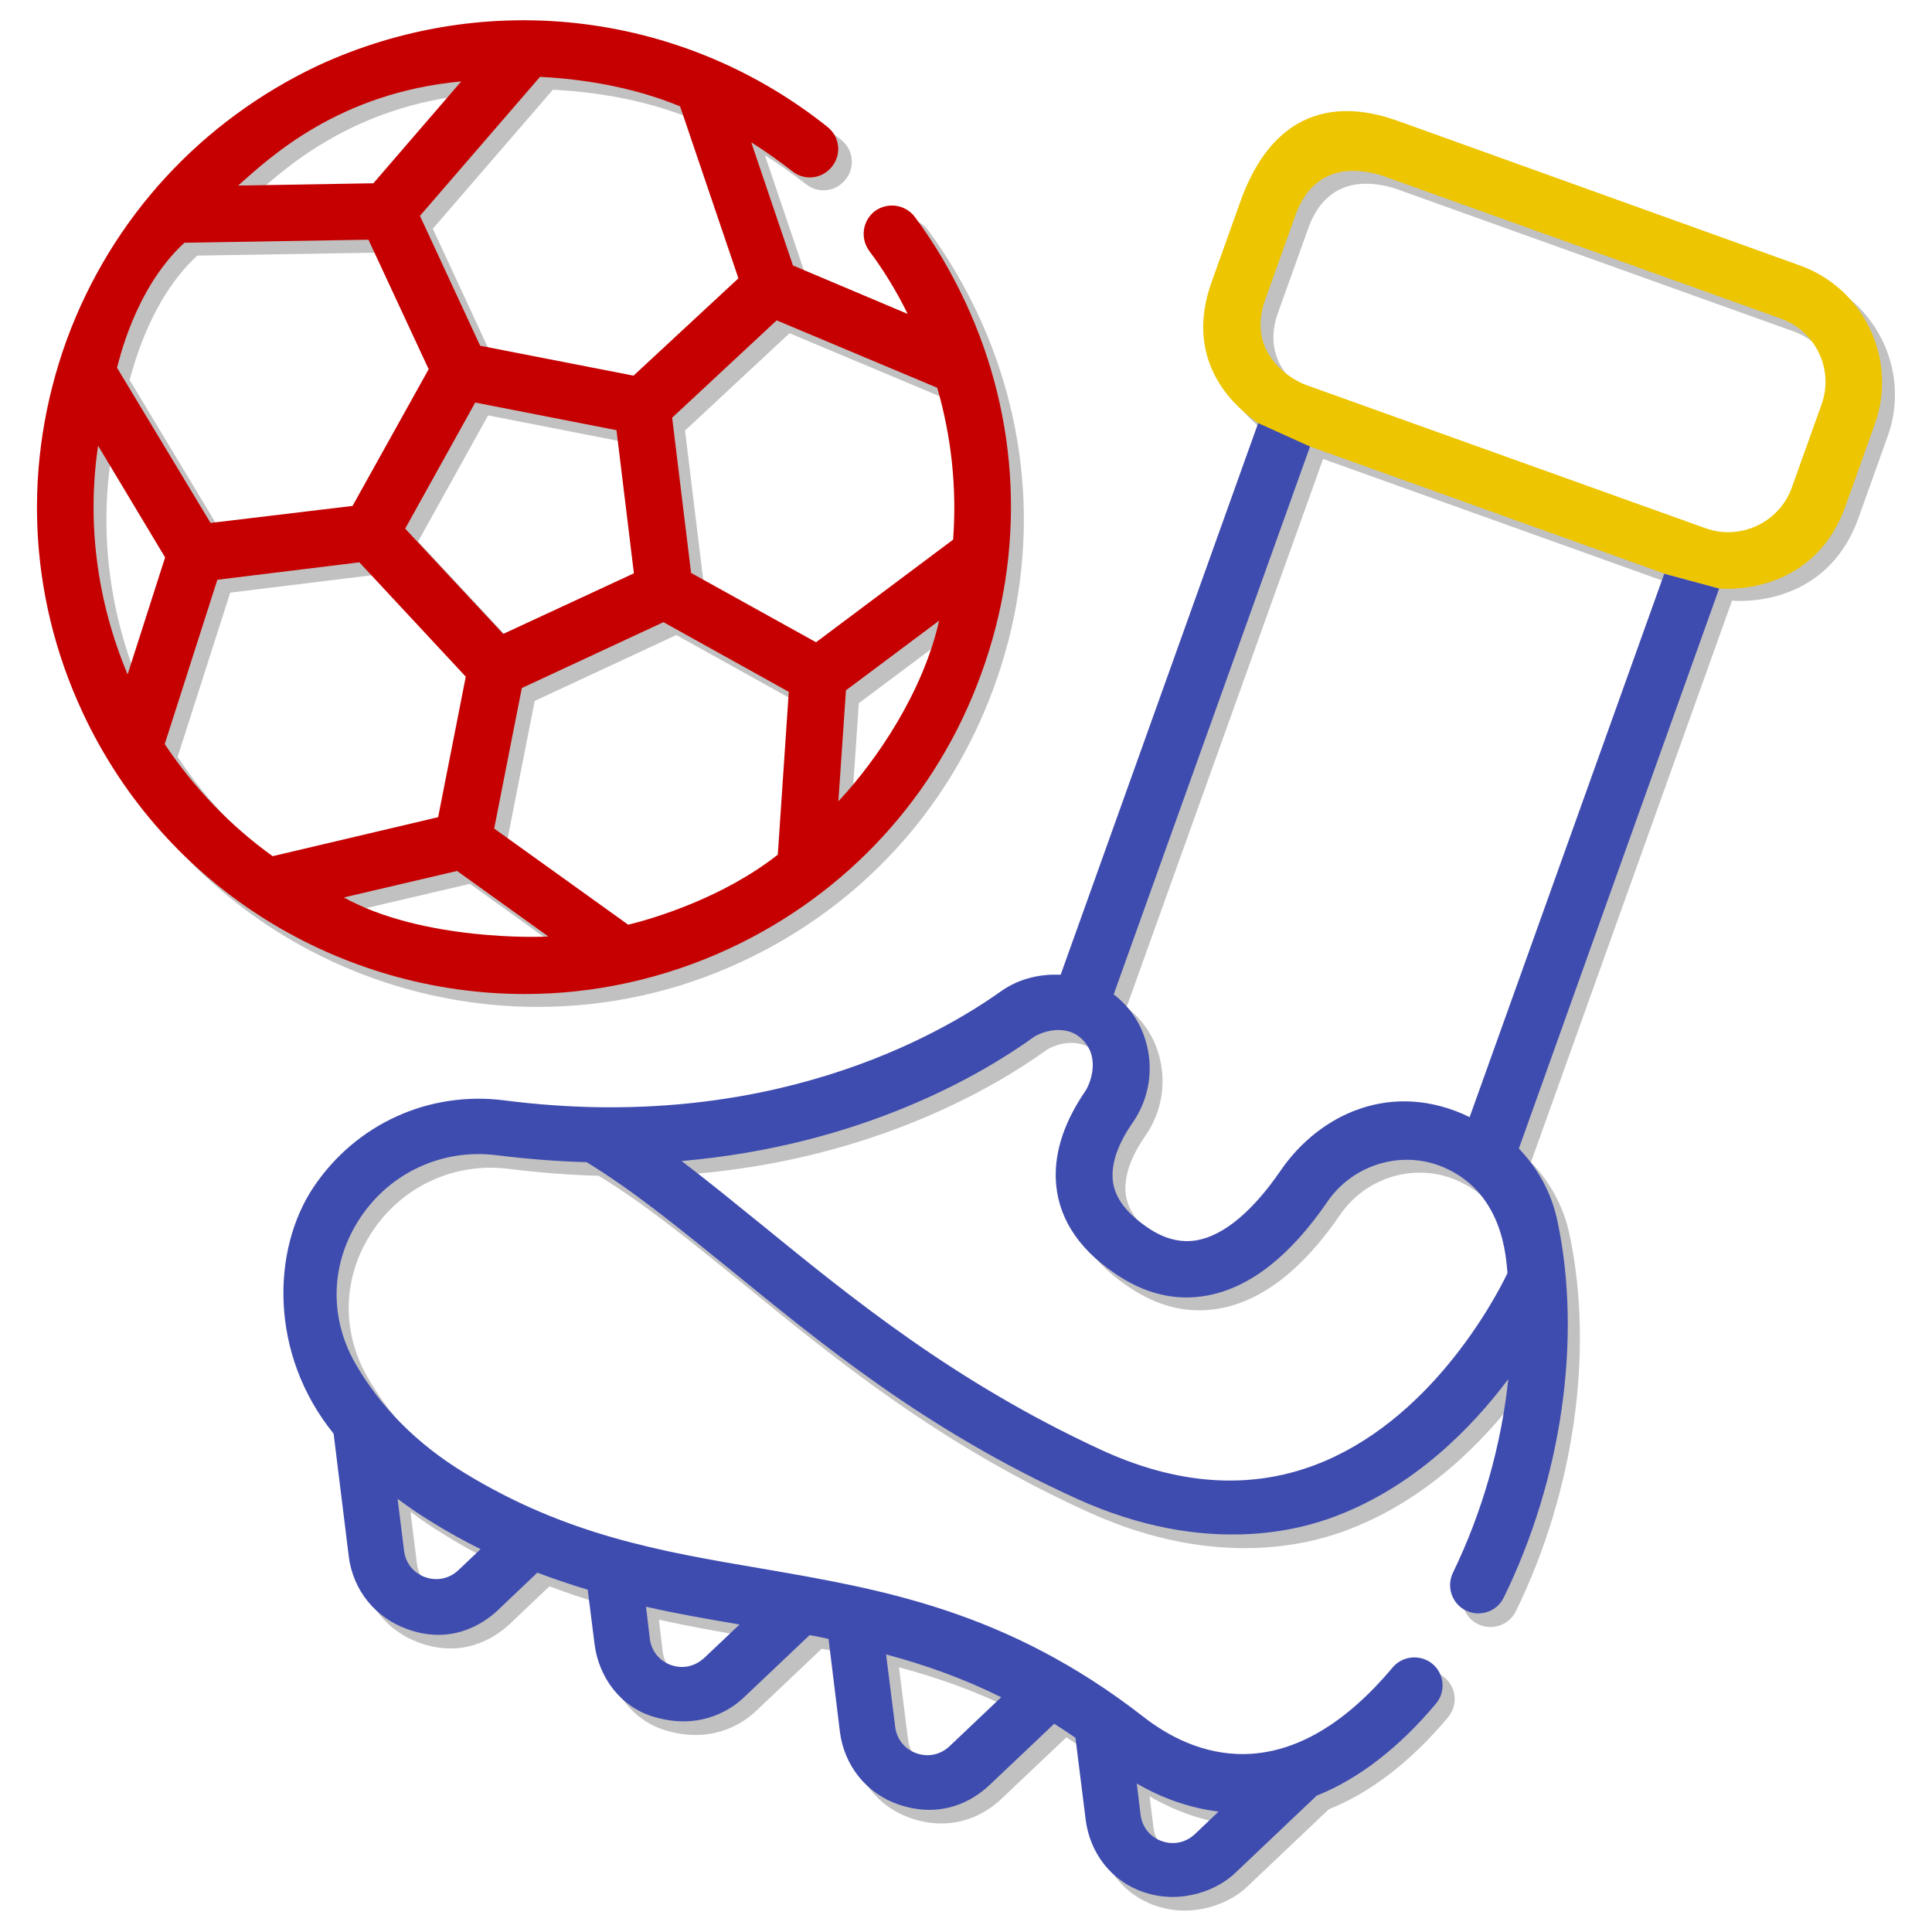 <?xml version="1.0" encoding="utf-8"?>
<!-- Generator: Adobe Illustrator 21.1.0, SVG Export Plug-In . SVG Version: 6.00 Build 0)  -->
<svg version="1.1" id="Capa_1" xmlns="http://www.w3.org/2000/svg" xmlns:xlink="http://www.w3.org/1999/xlink" x="0px" y="0px"
	 viewBox="0 0 510.2 510.2" style="enable-background:new 0 0 510.2 510.2;" xml:space="preserve">
<style type="text/css">
	.st0{fill:#C1C1C1;}
	.st1{fill:#3F4CAF;}
	.st2{fill:#C60000;}
	.st3{fill:#EDC500;}
</style>
<g>
	<path class="st0" d="M478.7,73.4L373.3,35.6c-8.2-3-30.6-9.8-41.9,19.8l-7.8,21.8c-8.5,22.7,7.4,34.6,12,37.9L283.3,261
		c-4.8-0.2-10.6,0.7-15.8,4.4c-16.3,11.6-61.6,37.7-131,28.8c-20-2.6-39.3,6.2-50.5,22.9c-11.1,16.6-11.7,44.1,5.3,65.1l4,32.4
		c1.1,8.9,7,16.2,15.4,19.2c11.2,4.1,19.7-0.9,24.1-5.1l10.3-9.8c4.5,1.7,8.9,3.2,13.3,4.5l1.8,14.3c1.1,8.9,6.9,16.6,15.4,19.2
		c11.4,3.5,19.7-0.9,24.1-5.1l17.3-16.4c1.7,0.3,3.3,0.6,5,1l3,24.5c1.1,8.9,7,16.3,15.4,19.2c11.3,3.9,19.7-0.9,24.1-5.1l17.1-16.2
		c1.9,1.2,3.7,2.4,5.6,3.7l2.7,21.6c1.1,8.9,6.9,16.4,15.4,19.2c10.1,3.4,19.7-0.8,24.1-5.1l21.5-20.4c11-4.4,21.7-12.6,31.5-24.3
		c2.7-3.2,2.2-7.9-0.9-10.5c-3.2-2.7-7.9-2.2-10.5,0.9c-28.4,33.9-53.4,22.8-65.8,13.1c-36.1-28.1-69.1-33.7-101-39.2
		c-26.5-4.5-51.6-8.8-78.6-25.4c-12.4-7.6-22-17.3-28.6-28.8c-7-12.3-6.5-26.7,1.4-38.5c8-12,21.9-18.3,36.2-16.4
		c8.1,1,16,1.6,23.5,1.8c12,7.3,23.8,16.9,37.5,28c24.4,19.9,51.9,42.7,92,60.9c34.2,15.5,59.4,8,68.3,4.6
		c20.6-7.8,35.7-23,45.6-36.2c-1.8,17.3-6.8,35-14.6,51.1c-1.8,3.7-0.3,8.2,3.4,10c3.7,1.8,8.2,0.3,10-3.4
		c15.4-31.4,20.7-68.6,14.2-99.4c-1.7-8.1-5.6-14.4-10.2-19.2l53.1-148.3c0.8,0.1,24.6,2.3,33.3-21.6l7.8-21.8
		C504.6,98.3,495.7,79.5,478.7,73.4L478.7,73.4z M180.6,443.1c-3.1-1.1-5.2-3.7-5.6-7l-1-8.4c8.3,1.9,16.6,3.3,24.7,4.7l-9.3,8.8
		C186.9,443.5,183.7,444.2,180.6,443.1L180.6,443.1z M254.2,464.5c-2.4,2.3-5.7,3-8.8,1.9c-3.1-1.1-5.2-3.7-5.6-7l-2.4-19.1
		c10.1,2.7,20.1,6.2,30.4,11.3L254.2,464.5z M325.2,481.8l-6.2,5.9c-2.4,2.3-5.7,3-8.8,1.9c-3.1-1.1-5.2-3.7-5.6-7l-1-8.2
		C310.7,478.5,317.9,480.9,325.2,481.8L325.2,481.8z M117.7,405.5c4.2,2.6,8.4,4.9,12.6,7l-5.8,5.5c-2.4,2.3-5.7,3-8.8,1.9
		c-3.1-1.1-5.2-3.7-5.6-7l-1.7-13.7C111.3,401.4,114.4,403.5,117.7,405.5L117.7,405.5z M341.6,312.5c-7.4,10.8-15,17.1-22,18.4
		c-4.4,0.8-8.8-0.3-13.4-3.5c-5.9-4.1-8.9-8.4-9-13.3c-0.1-4.1,1.6-8.9,5.3-14.2c4.5-6.5,5.7-14.6,3.3-22.1
		c-1.5-4.8-4.4-8.8-8.3-11.8l51.9-144.8l93.7,33.6l-51.4,143.5C371.2,288.5,351.9,297.5,341.6,312.5L341.6,312.5z M350.6,390.3
		c-17.5,6.6-36.6,5.2-56.8-4.2c-38.2-17.7-65.1-39.6-88.8-58.9c-7.4-6-14.5-11.8-21.6-17.2c47.5-4.1,79.3-22.9,92.8-32.6
		c1.9-1.4,8.9-4.1,13.4,0.9c4.5,5,1.4,11.7,0.5,13.1c-5.5,8-8.1,15.7-7.9,23.1c0.3,9.8,5.5,18.3,15.5,25.1
		c7.9,5.5,16.2,7.5,24.6,5.9c11.2-2.1,21.8-10.4,31.6-24.7c6.5-9.5,18.6-13.5,29.3-9.7c17.5,6.4,17.9,25,18.3,28.5
		C397.7,347.5,380.6,379,350.6,390.3L350.6,390.3z M484.4,110.3l-7.8,21.8c-3.3,9.3-13.6,14.1-22.8,10.8l-105.4-37.8
		c-4.5-1.6-16-8.8-10.8-22.8l7.8-21.8c1.6-4.5,6.5-15.6,22.8-10.8l105.4,37.8C482.9,90.8,487.8,101,484.4,110.3L484.4,110.3z
		 M484.4,110.3"/>
	<path class="st0" d="M196,253.9c31.1-14.5,54.8-40.2,66.5-72.5c11.8-32.3,10.3-67.2-4.2-98.3c-3.7-7.9-8.1-15.4-13.3-22.4
		c-2.5-3.3-7.1-4-10.5-1.6c-3.3,2.5-4,7.1-1.6,10.5c3.9,5.2,7.3,10.8,10.2,16.7L213,73.5L202,41c3.7,2.3,7.3,4.9,10.8,7.6
		c3.2,2.6,7.9,2.1,10.5-1.2c2.6-3.2,2.1-7.9-1.2-10.5c-18.4-14.7-40.5-24.1-63.9-27.1c-24.1-3.1-48.5,0.7-70.6,10.9
		C56.5,35.3,32.8,61,21,93.2c-11.8,32.3-10.3,67.2,4.2,98.3C47,238.3,93.5,265.9,142,265.9C160.1,265.9,178.5,262.1,196,253.9
		L196,253.9z M169.3,247.6l-35.4-25.4l7.3-37.1l37.4-17.4l33.1,18.4l-2.9,43C194.3,240.5,176.2,245.9,169.3,247.6L169.3,247.6z
		 M128.9,109.7l37.3,7.3l4.6,37.8l-34.5,16L110.4,143L128.9,109.7z M250.9,105.8c3.8,13.1,5.2,26.6,4.2,40.1l-36.2,27.1l-33-18.3
		l-5-41l27.6-25.7L250.9,105.8z M224.8,215l2-29.3l24.6-18.4C247.2,186,235.1,204,224.8,215L224.8,215z M183,31.5l15.4,45.4
		l-27.7,25.7l-40.5-7.9l-15.9-34.3l31.7-36.7C149.4,23.9,166.5,24.6,183,31.5L183,31.5z M125.2,24.9L102,51.8l-35.7,0.6
		C74.5,45.1,92.7,27.9,125.2,24.9L125.2,24.9z M52.1,67.5l48.6-0.8l15.9,34.2l-20.1,36.1l-37.5,4.5l-24.8-41.2
		C34.6,99.8,38.7,79.8,52.1,67.5L52.1,67.5z M29.3,121.1L47,150.6l-9.9,30.9C29,162.2,26.3,141.5,29.3,121.1L29.3,121.1z
		 M46.9,199.9l13.9-43.4l37.5-4.6l28.1,30.2l-7.3,37.1l-43.9,10.2C64.4,221.6,54.7,211.6,46.9,199.9L46.9,199.9z M94.2,240.4l29.9-7
		l24.1,17.3C146.1,250.9,115,251.9,94.2,240.4L94.2,240.4z M94.2,240.4"/>
</g>
<g>
	<path class="st1" d="M439.5,151.5L388.1,295c-20.4-9.9-39.6-0.9-49.9,14.1l0,0c-7.4,10.8-15,17.1-22,18.4
		c-4.4,0.8-8.8-0.3-13.4-3.5c-5.9-4.1-8.9-8.4-9-13.3c-0.1-4.1,1.6-8.9,5.3-14.2c4.5-6.5,5.7-14.6,3.3-22.1
		c-1.5-4.8-4.4-8.8-8.3-11.8l51.9-144.8l-13.7-6.2l-52.2,145.8c-4.8-0.2-10.6,0.7-15.8,4.4c-16.3,11.6-61.6,37.7-131,28.8
		c-20-2.6-39.3,6.2-50.5,22.9c-11.1,16.6-11.7,44.1,5.3,65.1l4,32.4c1.1,8.9,7,16.2,15.4,19.2c11.2,4.1,19.7-0.9,24.1-5.1l10.3-9.8
		c4.5,1.7,8.9,3.2,13.3,4.5l1.8,14.3c1.1,8.9,6.9,16.6,15.4,19.2c11.4,3.5,19.7-0.9,24.1-5.1l17.3-16.4c1.7,0.3,3.3,0.6,5,1l3,24.5
		c1.1,8.9,7,16.3,15.4,19.2c11.3,3.9,19.7-0.9,24.1-5.1l17.1-16.2c1.9,1.2,3.7,2.4,5.6,3.7l2.7,21.6c1.1,8.9,6.9,16.4,15.4,19.2
		c10.1,3.4,19.7-0.8,24.1-5.1l21.5-20.4c11-4.4,21.7-12.6,31.5-24.3c2.7-3.2,2.2-7.9-0.9-10.5s-7.9-2.2-10.5,0.9
		c-28.4,33.9-53.4,22.8-65.8,13.1c-36.1-28.1-69.1-33.7-101-39.2c-26.5-4.5-51.6-8.8-78.6-25.4c-12.4-7.6-22-17.3-28.6-28.8
		c-7-12.3-6.5-26.7,1.4-38.5c8-12,21.9-18.3,36.2-16.4c8.1,1,16,1.6,23.5,1.8c12,7.3,23.8,16.9,37.5,28c24.4,19.9,51.9,42.7,92,60.9
		c34.2,15.5,59.4,8,68.3,4.6c20.6-7.8,35.7-23,45.6-36.2c-1.8,17.3-6.8,35-14.6,51.1c-1.8,3.7-0.3,8.2,3.4,10
		c3.7,1.8,8.2,0.3,10-3.4c15.4-31.4,20.7-68.6,14.2-99.4c-1.7-8.1-5.6-14.4-10.2-19.2L454,155.4L439.5,151.5z M177.2,439.7
		c-3.1-1.1-5.2-3.7-5.6-7l-1-8.4c8.3,1.9,16.6,3.3,24.7,4.7l-9.3,8.8C183.5,440.1,180.3,440.8,177.2,439.7L177.2,439.7z
		 M250.8,461.1c-2.4,2.3-5.7,3-8.8,1.9c-3.1-1.1-5.2-3.7-5.6-7l-2.4-19.1c10.1,2.7,20.1,6.2,30.4,11.3L250.8,461.1z M321.8,478.4
		l-6.2,5.9c-2.4,2.3-5.7,3-8.8,1.9c-3.1-1.1-5.2-3.7-5.6-7l-1-8.2C307.3,475.1,314.5,477.5,321.8,478.4L321.8,478.4z M114.3,402.1
		c4.2,2.6,8.4,4.9,12.6,7l-5.8,5.5c-2.4,2.3-5.7,3-8.8,1.9c-3.1-1.1-5.2-3.7-5.6-7l-1.7-13.7C107.9,398,111,400.1,114.3,402.1
		L114.3,402.1z M347.2,386.9c-17.5,6.6-36.6,5.2-56.8-4.2c-38.2-17.7-65.1-39.6-88.8-58.9c-7.4-6-14.5-11.8-21.6-17.2
		c47.5-4.1,79.3-22.9,92.8-32.6c1.9-1.4,8.9-4.1,13.4,0.9c4.5,5,1.4,11.7,0.5,13.1c-5.5,8-8.1,15.7-7.9,23.1
		c0.3,9.8,5.5,18.3,15.5,25.1c7.9,5.5,16.2,7.5,24.6,5.9c11.2-2.1,21.8-10.4,31.6-24.7c6.5-9.5,18.6-13.5,29.3-9.7
		c17.5,6.4,17.9,25,18.3,28.5C394.3,344.1,377.2,375.6,347.2,386.9L347.2,386.9z M481,106.9"/>
	<path class="st2" d="M192.6,250.5c31.1-14.5,54.8-40.2,66.5-72.5c11.8-32.3,10.3-67.2-4.2-98.3c-3.7-7.9-8.1-15.4-13.3-22.4
		c-2.5-3.3-7.1-4-10.5-1.6c-3.3,2.5-4,7.1-1.6,10.5c3.9,5.2,7.3,10.8,10.2,16.7l-30.3-12.8l-11-32.5c3.7,2.3,7.3,4.9,10.8,7.6
		c3.2,2.6,7.9,2.1,10.5-1.2c2.6-3.2,2.1-7.9-1.2-10.5c-18.4-14.7-40.5-24.1-63.9-27.1c-24.1-3.1-48.5,0.7-70.6,10.9
		C53.1,31.9,29.4,57.6,17.6,89.8C5.9,122.1,7.3,157,21.8,188.1c21.8,46.8,68.3,74.4,116.8,74.4C156.7,262.5,175.1,258.6,192.6,250.5
		L192.6,250.5z M165.9,244.2l-35.4-25.4l7.3-37.1l37.4-17.4l33.1,18.4l-2.9,43C190.9,237.1,172.8,242.5,165.9,244.2L165.9,244.2z
		 M125.5,106.3l37.3,7.3l4.6,37.8l-34.5,16L107,139.6L125.5,106.3z M247.5,102.4c3.8,13.1,5.2,26.6,4.2,40.1l-36.2,27.1l-33-18.3
		l-5-41l27.6-25.7L247.5,102.4z M221.4,211.6l2-29.3l24.6-18.4C243.8,182.6,231.7,200.6,221.4,211.6L221.4,211.6z M179.6,28.1
		L195,73.5l-27.7,25.7l-40.5-7.9l-15.9-34.3l31.7-36.7C146,20.5,163.1,21.2,179.6,28.1L179.6,28.1z M121.8,21.5L98.6,48.4L62.9,49
		C71.1,41.7,89.3,24.5,121.8,21.5L121.8,21.5z M48.7,64.1l48.6-0.8l15.9,34.2l-20.1,36.1l-37.5,4.5L30.9,97.1
		C31.2,96.4,35.3,76.4,48.7,64.1L48.7,64.1z M25.9,117.7l17.7,29.5l-9.9,30.9C25.6,158.8,22.9,138.1,25.9,117.7L25.9,117.7z
		 M43.5,196.5l13.9-43.4l37.5-4.6l28.1,30.2l-7.3,37.1L72,226.1C61,218.2,51.3,208.2,43.5,196.5L43.5,196.5z M90.8,237l29.9-7
		l24.1,17.3C142.7,247.5,111.6,248.5,90.8,237L90.8,237z M90.8,237"/>
	<path class="st3" d="M454,155.4c0.8,0.1,24.6,2.3,33.3-21.6l7.8-21.8c6.1-17-2.8-35.8-19.8-41.9l0,0L369.9,32.2
		c-8.2-3-30.6-9.8-41.9,19.8l-7.8,21.8c-8.5,22.7,7.4,34.6,12,37.9l13.7,6.2l93.7,33.6L454,155.4z M481,106.9l-7.8,21.8
		c-3.3,9.3-13.6,14.1-22.8,10.8L345,101.7c-4.5-1.6-16-8.8-10.8-22.8l7.8-21.8c1.6-4.5,6.5-15.6,22.8-10.8l105.4,37.8
		C479.5,87.4,484.4,97.6,481,106.9L481,106.9z M481,106.9"/>
</g>
</svg>
